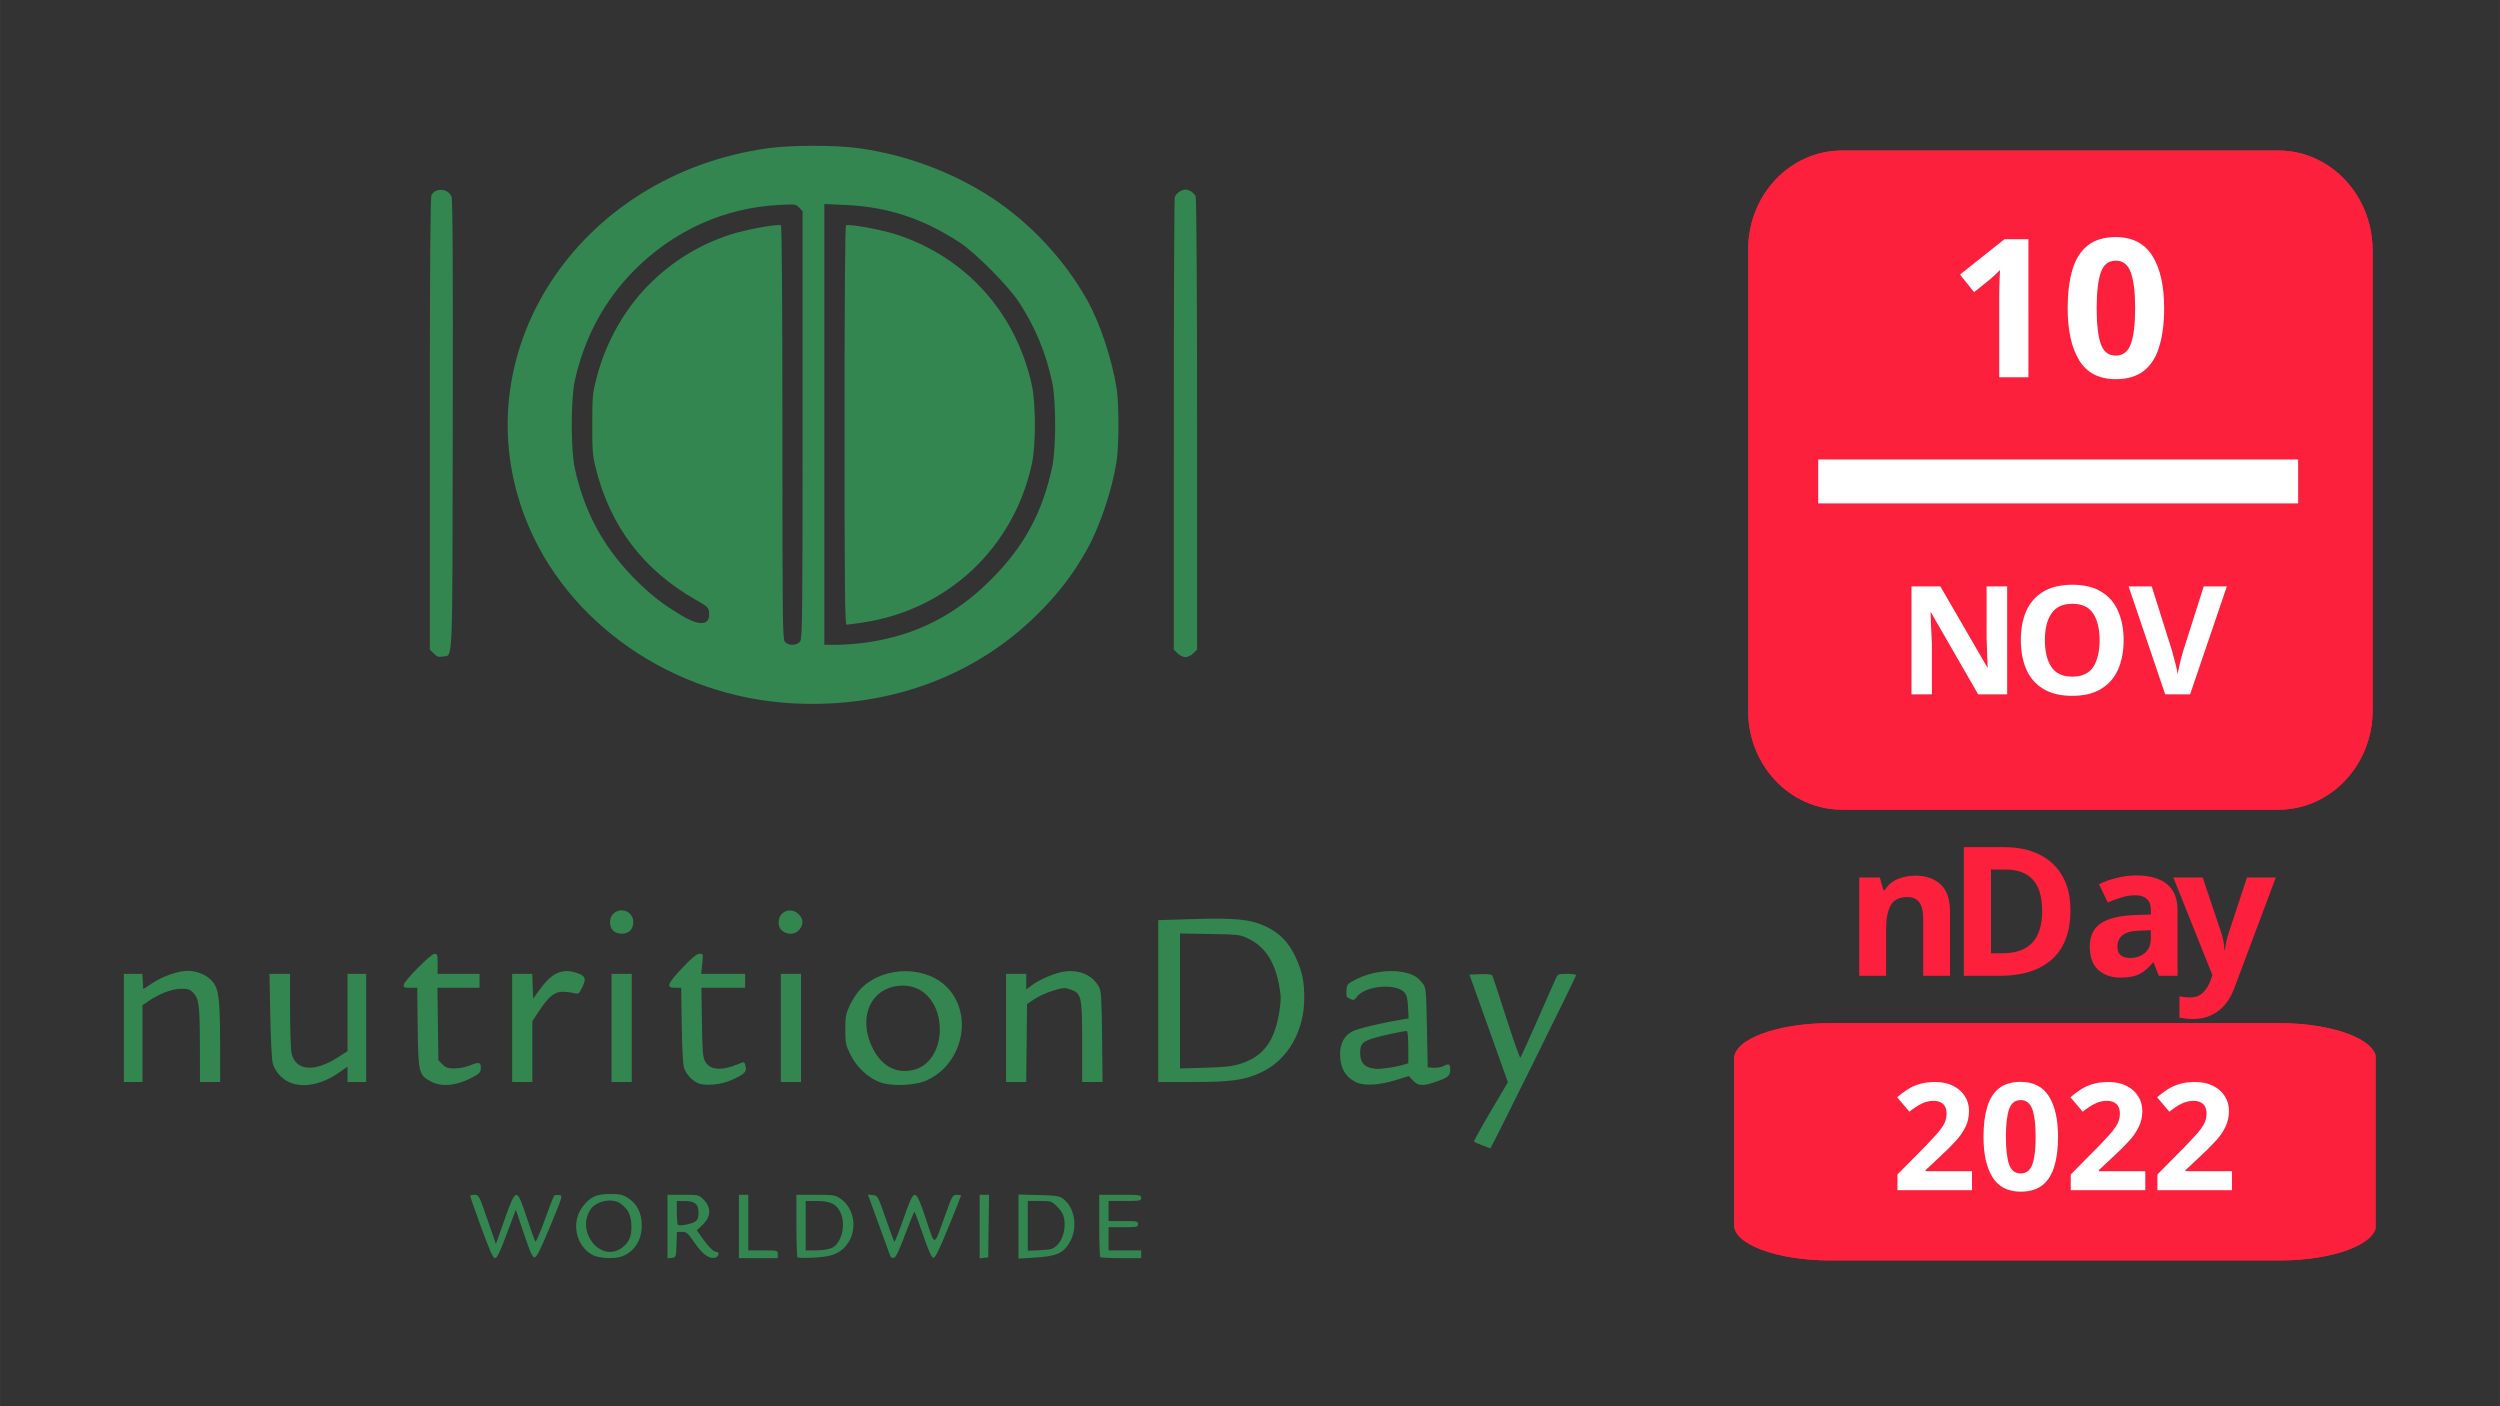 <?xml version="1.0" encoding="UTF-8"?>
<svg xmlns="http://www.w3.org/2000/svg" width="1920" height="1080" version="1.1" viewBox="0 0 2133.3 1200" xml:space="preserve">
  <rect x="0" y="0" width="2133.3" height="1200" fill="#333333" stroke="none"/>
  <defs>
    <clipPath id="clipPath150">
      <path d="m0 0h1500v2100h-1500z" clip-rule="evenodd"></path>
    </clipPath>
    <clipPath id="clipPath1160">
      <path d="m662.09 999.99h228.12v84.375h-228.12z" clip-rule="evenodd"></path>
    </clipPath>
    <clipPath id="clipPath1172">
      <path d="m662.09 999.99h228.12v84.375h-228.12z" clip-rule="evenodd"></path>
    </clipPath>
    <clipPath id="clipPath1184">
      <path d="m667.1 689.69h221.88v234.38h-221.88z" clip-rule="evenodd"></path>
    </clipPath>
    <clipPath id="clipPath1196">
      <path d="m667.1 689.69h221.88v234.38h-221.88z" clip-rule="evenodd"></path>
    </clipPath>
    <clipPath id="clipPath1208">
      <path d="m0 0h1500v2100h-1500z" clip-rule="evenodd"></path>
    </clipPath>
  </defs>
  <g transform="matrix(.32 0 0 .32 -28.641 -219.94)">
    <g transform="matrix(7.499 0 0 7.499 -251.35 -4083.2)">
      <g clip-path="url(#clipPath1160)">
        <g transform="matrix(1.825 0 0 .675 662.09 999.99)">
          <path d="m106.2 0h-87.4c-10.4 0-18.8 8.4-18.8 18.8v87.5c0 10.3 8.4 18.7 18.8 18.7h87.5c10.3 0 18.8-8.4 18.8-18.8v-87.4c-0.1-10.4-8.5-18.8-18.9-18.8z" fill="#fc203d"></path>
        </g>
      </g>
      <g clip-path="url(#clipPath1172)">
        <g transform="matrix(1.825 0 0 .675 662.09 999.99)">
          <path d="m106.2 0h-87.4c-10.4 0-18.8 8.4-18.8 18.8v87.5c0 10.3 8.4 18.7 18.8 18.7h87.5c10.3 0 18.8-8.4 18.8-18.8v-87.4c-0.1-10.4-8.5-18.8-18.9-18.8z" fill="#fc203d"></path>
        </g>
      </g>
      <g clip-path="url(#clipPath1184)">
        <g transform="matrix(1.775 0 0 1.875 667.1 689.69)">
          <path d="m106.2 0h-87.4c-10.4 0-18.8 8.4-18.8 18.8v87.5c0 10.3 8.4 18.7 18.8 18.7h87.5c10.3 0 18.8-8.4 18.8-18.8v-87.4c-0.1-10.4-8.5-18.8-18.9-18.8z" fill="#fc203d"></path>
        </g>
      </g>
      <g clip-path="url(#clipPath1196)">
        <g transform="matrix(1.775 0 0 1.875 667.1 689.69)">
          <path d="m106.2 0h-87.4c-10.4 0-18.8 8.4-18.8 18.8v87.5c0 10.3 8.4 18.7 18.8 18.7h87.5c10.3 0 18.8-8.4 18.8-18.8v-87.4c-0.1-10.4-8.5-18.8-18.9-18.8z" fill="#fc203d"></path>
        </g>
      </g>
      <g clip-path="url(#clipPath1208)">
        <g transform="matrix(3.125 0 0 3.125 665.62 984.38)">
          <g transform="translate(16.781 24)" fill="#fff" aria-label="2022">
            <path d="m9.163 0h-8.483v-1.785l3.043-3.077q0.918-0.952 1.479-1.581 0.561-0.646 0.816-1.156 0.255-0.527 0.255-1.122 0-0.731-0.408-1.088-0.391-0.357-1.071-0.357-0.697 0-1.36 0.323t-1.394 0.918l-1.394-1.649q0.51-0.442 1.105-0.833 0.595-0.408 1.36-0.646 0.782-0.255 1.87-0.255 1.19 0 2.04 0.442 0.867 0.425 1.326 1.173 0.476 0.731 0.476 1.666 0 1.003-0.408 1.836-0.391 0.833-1.156 1.649-0.748 0.816-1.819 1.802l-1.564 1.462v0.119h5.287z"></path>
            <path d="m18.955-6.069q0 1.955-0.425 3.349-0.408 1.394-1.343 2.142t-2.482 0.748q-2.193 0-3.213-1.649t-1.02-4.59q0-1.955 0.408-3.349 0.408-1.411 1.343-2.159t2.482-0.748q2.176 0 3.213 1.649t1.037 4.607zm-5.933 0q0 2.074 0.357 3.128 0.357 1.037 1.326 1.037 0.952 0 1.326-1.037t0.374-3.128q0-2.074-0.374-3.128t-1.326-1.054q-0.969 0-1.326 1.054t-0.357 3.128z"></path>
            <path d="m28.883 0h-8.483v-1.785l3.043-3.077q0.918-0.952 1.479-1.581 0.561-0.646 0.816-1.156 0.255-0.527 0.255-1.122 0-0.731-0.408-1.088-0.391-0.357-1.071-0.357-0.697 0-1.36 0.323t-1.394 0.918l-1.394-1.649q0.51-0.442 1.105-0.833 0.595-0.408 1.36-0.646 0.782-0.255 1.87-0.255 1.19 0 2.04 0.442 0.867 0.425 1.326 1.173 0.476 0.731 0.476 1.666 0 1.003-0.408 1.836-0.391 0.833-1.156 1.649-0.748 0.816-1.819 1.802l-1.564 1.462v0.119h5.287z"></path>
            <path d="m38.743 0h-8.483v-1.785l3.043-3.077q0.918-0.952 1.479-1.581 0.561-0.646 0.816-1.156 0.255-0.527 0.255-1.122 0-0.731-0.408-1.088-0.391-0.357-1.071-0.357-0.697 0-1.36 0.323t-1.394 0.918l-1.394-1.649q0.51-0.442 1.105-0.833 0.595-0.408 1.36-0.646 0.782-0.255 1.87-0.255 1.19 0 2.04 0.442 0.867 0.425 1.326 1.173 0.476 0.731 0.476 1.666 0 1.003-0.408 1.836-0.391 0.833-1.156 1.649-0.748 0.816-1.819 1.802l-1.564 1.462v0.119h5.287z"></path>
          </g>
        </g>
        <g transform="matrix(3.125 0 0 3.125 668.15 679.68)">
          <g transform="translate(22.469 29)" fill="#fff" aria-label="10">
            <path d="m9.086 0h-3.322v-9.086q0-0.55 0.022-1.474 0.022-0.946 0.066-1.65-0.11 0.132-0.484 0.484-0.352 0.33-0.66 0.594l-1.804 1.452-1.606-2.002 5.06-4.026h2.728z"></path>
            <path d="m24.53-7.854q0 2.53-0.55 4.334-0.528 1.804-1.738 2.772t-3.212 0.968q-2.838 0-4.158-2.134t-1.32-5.94q0-2.53 0.528-4.334 0.528-1.826 1.738-2.794t3.212-0.968q2.816 0 4.158 2.134t1.342 5.962zm-7.678 0q0 2.684 0.462 4.048 0.462 1.342 1.716 1.342 1.232 0 1.716-1.342t0.484-4.048q0-2.684-0.484-4.048t-1.716-1.364q-1.254 0-1.716 1.364t-0.462 4.048z"></path>
          </g>
        </g>
        <g transform="matrix(3.125 0 0 3.125 662.58 895.65)">
          <g transform="translate(12.484 28)" fill="#fc203d" aria-label="nDay">
            <path d="m7.954-11.398q1.804 0 2.89 0.984 1.087 0.964 1.087 3.116v7.298h-3.054v-6.54q0-1.21-0.43-1.804-0.43-0.615-1.373-0.615-1.394 0-1.907 0.964-0.512 0.943-0.512 2.727v5.269h-3.054v-11.193h2.337l0.41 1.435h0.164q0.533-0.861 1.456-1.25 0.943-0.39 1.988-0.39z"></path>
            <path d="m25.635-7.462q0 3.711-2.111 5.596-2.111 1.865-5.883 1.865h-4.141v-14.637h4.592q2.296 0 3.977 0.82 1.702 0.82 2.624 2.419 0.943 1.599 0.943 3.936zm-3.219 0.082q0-2.419-1.066-3.567t-3.095-1.148h-1.661v9.533h1.333q4.489 0 4.489-4.817z"></path>
            <path d="m33.169-11.418q2.255 0 3.444 0.984 1.21 0.964 1.21 2.973v7.462h-2.132l-0.595-1.517h-0.082q-0.718 0.902-1.517 1.312t-2.193 0.41q-1.496 0-2.481-0.861t-0.984-2.686q0-1.784 1.25-2.624t3.752-0.943l1.948-0.061v-0.492q0-0.881-0.471-1.292-0.451-0.41-1.271-0.41t-1.599 0.246q-0.779 0.226-1.558 0.574l-1.004-2.071q0.881-0.451 1.988-0.718 1.107-0.287 2.296-0.287zm1.619 6.232-1.189 0.041q-1.476 0.041-2.05 0.533t-0.574 1.292q0 0.697 0.41 1.004 0.41 0.287 1.066 0.287 0.984 0 1.661-0.574 0.676-0.595 0.676-1.661z"></path>
            <path d="m37.341-11.193h3.341l2.111 6.293q0.164 0.471 0.246 0.943t0.123 1.004h0.061q0.061-0.533 0.164-1.004t0.267-0.943l2.071-6.293h3.28l-4.736 12.628q-0.656 1.742-1.865 2.603-1.21 0.881-2.808 0.881-0.533 0-0.902-0.061-0.369-0.041-0.656-0.102v-2.419q0.205 0.041 0.533 0.082t0.676 0.041q0.964 0 1.517-0.595 0.553-0.574 0.841-1.394l0.184-0.553z"></path>
          </g>
        </g>
        <g transform="matrix(3.125 0 0 3.125 666.24 808.06)">
          <g transform="translate(17.312 24)" fill="#fff" aria-label="NOV">
            <path d="m12.436 0h-3.302l-5.349-9.288h-0.069q0.034 0.877 0.069 1.754 0.052 0.877 0.086 1.754v5.779h-2.322v-12.281h3.285l5.332 9.202h0.052q-0.034-0.843-0.069-1.686t-0.052-1.703v-5.814h2.339z"></path>
            <path d="m25.687-6.158q0 1.909-0.636 3.337-0.619 1.41-1.926 2.202-1.29 0.791-3.285 0.791-1.995 0-3.302-0.791-1.29-0.791-1.926-2.219-0.619-1.428-0.619-3.337t0.619-3.32q0.636-1.41 1.926-2.184 1.307-0.791 3.32-0.791 1.995 0 3.285 0.791 1.29 0.774 1.909 2.202 0.636 1.41 0.636 3.32zm-8.961 0q0 1.926 0.74 3.044 0.74 1.101 2.374 1.101 1.668 0 2.391-1.101 0.722-1.118 0.722-3.044t-0.722-3.027q-0.722-1.118-2.374-1.118-1.651 0-2.391 1.118-0.74 1.101-0.74 3.027z"></path>
            <path d="m37.434-12.281-4.18 12.281h-2.838l-4.162-12.281h2.632l2.305 7.31q0.052 0.189 0.189 0.705 0.138 0.499 0.275 1.066 0.138 0.55 0.189 0.929 0.052-0.378 0.172-0.929 0.138-0.568 0.258-1.066 0.138-0.516 0.206-0.705l2.322-7.31z"></path>
          </g>
        </g>
      </g>
      <path d="m692.01 807.35h170.66" fill="#ad7fa8" stop-color="#000000" stroke="#fff" stroke-width="15.625"></path>
      <path d="m216.59 1072.7c-2.172-5.968-3.945-11.036-3.939-11.262 0.01-0.227 0.702-0.412 1.547-0.412 1.489 0 1.629 0.268 4.565 8.751l3.029 8.751 3.053-8.613c4.116-11.612 4.337-11.635 7.91-0.806 1.474 4.468 2.859 8.319 3.077 8.556 0.218 0.237 1.713-3.224 3.321-7.691 1.609-4.467 3.111-8.327 3.338-8.577 0.227-0.25 1.025-0.374 1.773-0.275 1.357 0.18 1.351 0.201-3.201 11.168-3.473 8.367-4.791 10.988-5.527 10.988-0.755 0-1.586-1.85-3.809-8.484l-2.844-8.484-3.229 8.621c-2.437 6.508-3.46 8.622-4.172 8.622-0.724 0-1.861-2.522-4.892-10.85zm39.595 9.729c-5.974-3.139-7.757-11.671-3.577-17.122 2.734-3.566 4.865-4.557 9.799-4.557 3.636 0 4.48 0.197 6.479 1.511 3.23 2.124 4.764 5.263 4.766 9.751 0 5.04-2.463 9.005-6.709 10.79-2.646 1.113-8.303 0.916-10.758-0.374zm10.106-2.324c2.816-1.872 3.908-4.395 3.676-8.499-0.206-3.637-1.144-5.446-3.878-7.476-2.823-2.096-8.664-0.94-10.674 2.113-5.17 7.848 3.431 18.81 10.876 13.862zm16.513-7.781v-11.299h5.566c5.392 0 5.615 0.049 7.152 1.578 2.964 2.948 2.836 6.238-0.36 9.236l-1.927 1.808 1.627 2.342c2.349 3.381 4.327 5.364 5.354 5.364 1.352 0 0.744 1.892-0.673 2.094-2.121 0.302-4.372-1.4-7.095-5.365-2.385-3.472-2.846-3.871-4.472-3.871h-1.813l-0.16 4.532c-0.159 4.491-0.174 4.534-1.679 4.706l-1.519 0.174zm9.803-1.75c0.982-0.62 1.243-1.293 1.243-3.212 0-3.048-1.342-4.139-5.094-4.139h-2.639v4.029c0 2.216 0.178 4.206 0.397 4.423 0.565 0.562 4.619-0.171 6.093-1.101zm15.602 1.714v-11.262h3.314v19.778h5.247c5.228 0 5.247 0 5.247 1.373v1.373h-13.808zm20.849 10.961c-0.228-0.237-0.414-5.335-0.414-11.327v-10.896h6.822c6.181 0 6.997 0.117 8.686 1.249 6.897 4.623 6.205 15.848-1.202 19.508-1.909 0.943-3.896 1.334-8.008 1.576-3.008 0.177-5.656 0.128-5.883-0.11zm12.048-3.249c3.586-1.49 5.296-8.351 3.184-12.776-1.405-2.944-3.596-3.997-8.329-3.999h-4.004v17.58h3.608c1.984 0 4.478-0.361 5.541-0.803zm20.96 2.904c-0.145-0.4-1.139-3.138-2.208-6.084-1.069-2.946-2.808-7.72-3.865-10.61l-1.921-5.253 1.757 0.171c1.74 0.17 1.786 0.252 4.562 8.246 1.542 4.441 2.934 8.204 3.093 8.361 0.159 0.158 1.628-3.549 3.264-8.236 3.938-11.277 4.135-11.269 8.014 0.314 3.286 9.813 2.7 9.921 6.687-1.229 2.579-7.213 2.767-7.549 4.218-7.554 0.835 0 1.519 0.134 1.519 0.304s-2.024 5.249-4.497 11.288c-3.44 8.397-4.706 10.94-5.385 10.816-0.607-0.111-1.759-2.723-3.646-8.266-1.517-4.457-2.884-8.1-3.038-8.095-0.154 0-1.646 3.649-3.317 8.098-2.166 5.769-3.315 8.143-4.006 8.273-0.532 0.101-1.087-0.144-1.232-0.544zm31.749-10.58v-11.299h3.337l-0.149 11.125-0.149 11.125-3.038 0.348zm13.808 0v-11.39l7.142 0.181c6.161 0.156 7.356 0.336 8.699 1.312 4.214 3.06 5.346 10.326 2.404 15.428-2.28 3.953-4.706 5.035-12.341 5.499l-5.903 0.359v-11.39zm13.735 6.622c2.011-1.916 3.106-5.91 2.538-9.254-0.283-1.664-1.004-2.951-2.472-4.411-2.033-2.022-2.154-2.062-6.28-2.062h-4.207v17.697l4.385-0.198c3.936-0.178 4.554-0.359 6.036-1.772zm15.353 4.234c-0.203-0.201-0.368-5.269-0.368-11.262v-10.896h7.456c7.088 0 7.456 0.054 7.456 1.099 0 1.029-0.368 1.099-5.799 1.099h-5.799v7.142h5.247c4.879 0 5.247 0.077 5.247 1.099s-0.368 1.099-5.247 1.099h-5.247v8.241h11.598v2.747h-7.088c-3.898 0-7.254-0.165-7.456-0.366zm135.85-39.735c-1.477-0.574-2.805-1.162-2.951-1.308-0.146-0.145 2.506-4.96 5.892-10.698l6.158-10.434-13.662-38.27 3.852-0.163c2.372-0.101 3.996 0.068 4.226 0.439 0.206 0.331 2.462 7.132 5.013 15.112 2.551 7.981 4.809 14.334 5.016 14.119 0.207-0.215 2.979-6.324 6.16-13.576 3.181-7.252 6.098-13.865 6.483-14.696 0.647-1.396 0.945-1.511 3.926-1.511 1.774 0 3.225 0.221 3.225 0.491 0 0.568-30.216 61.602-30.478 61.564-0.096-0.015-1.383-0.495-2.86-1.069zm-424.27-22.463c-2.689-1.215-4.956-3.765-5.812-6.538-0.371-1.201-0.749-8.214-0.918-17.014l-0.287-14.971h7.316l0.013 13.048c0.01 7.176 0.238 14.014 0.514 15.195 1.467 6.293 8.083 6.853 16.56 1.404l3.349-2.153v-27.493h6.628v38.457h-6.628v-5.46l-3.112 2.169c-6.105 4.254-12.81 5.531-17.622 3.357zm50.571-0.163c-4.503-2.324-4.682-3.028-4.879-19.268l-0.172-14.147h-2.49c-2.143 0-2.465-0.146-2.313-1.048 0.263-1.56 9.678-11.039 10.965-11.039 0.969 0 1.086 0.387 1.086 3.571v3.571h14.912v4.944h-14.969l0.333 25.798 1.466 1.458c1.232 1.224 1.939 1.453 4.418 1.428 1.72-0.017 4.086-0.515 5.668-1.192 3.004-1.285 3.768-0.93 3.502 1.625-0.114 1.099-0.9 1.746-3.931 3.237-5.136 2.526-10.019 2.908-13.597 1.061zm94.707 0.455c-2.039-0.944-3.844-2.848-4.765-5.027-0.474-1.121-0.766-5.996-0.915-15.246l-0.218-13.597h-2.16c-3.309 0-2.808-1.37 2.587-7.071 3.458-3.654 5.111-5.016 6.091-5.016 1.324 0 1.339 0.054 0.976 3.571l-0.368 3.571h15.617v4.944h-15.54l0.176 12.224c0.15 10.388 0.321 12.488 1.143 13.984 1.685 3.066 5.812 3.413 11.662 0.982 2.404-0.999 2.285-1.037 2.748 0.889 0.431 1.792-0.492 2.68-4.847 4.663-3.903 1.778-9.638 2.308-12.188 1.128zm64.51-0.384c-4.13-1.623-8.062-5.371-10.229-9.75-1.663-3.36-1.812-4.091-1.812-8.892 0-4.73 0.167-5.581 1.742-8.889 0.958-2.012 2.783-4.662 4.054-5.89 8.406-8.114 23.618-7.926 30.971 0.384 8.722 9.857 4.733 26.699-7.675 32.405-4.361 2.006-12.764 2.317-17.051 0.632zm12.713-4.409c5.246-1.449 8.882-7.295 8.86-14.244-0.029-8.957-5.41-15.503-12.826-15.6-11.014-0.144-16.536 10.345-11.368 21.596 3.241 7.055 8.81 10.051 15.335 8.248zm156.95 4.538c-3.843-1.821-5.739-5.108-5.763-9.992-0.019-3.872 1.589-6.763 4.556-8.192 2.159-1.04 10.573-3.023 17.696-4.172l2.13-0.344-0.205-4.036c-0.152-2.984-0.477-4.336-1.251-5.186-3.19-3.507-14.216-2.417-17.109 1.691-0.742 1.053-1.024 1.122-2.277 0.554-1.26-0.571-1.41-0.926-1.261-2.981 0.165-2.273 0.261-2.378 3.76-4.122 4.766-2.377 11.195-3.353 16.104-2.444 3.694 0.683 5.476 1.697 7.335 4.17 1.062 1.413 1.157 2.467 1.415 15.623l0.276 14.108 2.038 0.169c1.121 0.093 2.767-0.206 3.658-0.665 1.864-0.959 2.316-0.709 2.304 1.275-0.013 2.191-0.647 2.767-4.63 4.205-4.96 1.791-6.694 1.734-8.587-0.282l-1.518-1.617-4.285 1.354c-6.016 1.9-11.524 2.239-14.385 0.883zm12.703-5.324c1.215-0.18 3.017-0.582 4.004-0.892l1.795-0.565v-5.726c0-3.149-0.227-5.726-0.504-5.726-1.283 0-9.427 1.737-11.911 2.54-3.971 1.285-4.706 2.093-4.706 5.175 0 3.151 1.194 4.83 3.879 5.456 1.88 0.439 2.981 0.4 7.443-0.263zm-450.95-14.008v-19.228h6.57l0.334 5.425 3.314-2.178c3.78-2.485 9.265-4.36 12.623-4.316 3.383 0.044 6.916 1.612 8.767 3.891 2.18 2.685 2.595 6.261 2.617 22.587l0.019 13.048h-7.18l-0.024-12.773c-0.027-14.447-0.344-16.96-2.393-18.999-1.207-1.201-1.913-1.424-4.4-1.388-3.146 0.045-7.727 1.799-11.546 4.419l-2.071 1.421v27.32h-6.628zm138.08 0v-19.228h7.135l0.321 8.816 2.61-3.584c4.013-5.511 7.671-7.187 12.458-5.708 3.522 1.088 3.965 2.036 2.426 5.187-1.203 2.463-1.316 2.542-3.021 2.115-0.974-0.244-2.82-0.452-4.102-0.462-2.789-0.022-4.992 1.833-8.454 7.119l-2.194 3.349v21.624h-7.18zm35.347 0v-19.228h7.18v38.457h-7.18zm60.201 0v-19.228h7.18v38.457h-7.18zm80.084 0v-19.228h7.18v5.55l1.809-1.373c2.939-2.23 8.736-4.666 11.998-5.043 5.341-0.617 9.8 1.408 12.032 5.464 0.82 1.49 0.97 3.866 1.122 17.79l0.175 16.07h-7.255v-14.147c0-16.397-0.225-17.405-4.176-18.764-2.039-0.701-2.599-0.664-6.143 0.406-2.144 0.648-5.112 1.984-6.593 2.969l-2.694 1.791-0.295 27.744h-7.161zm54.126-9.544v-28.773l12.012-0.382c15.449-0.491 21.028 0.081 26.432 2.71 4.868 2.368 8.014 5.657 10.432 10.907 2.291 4.973 3.039 8.534 3.039 14.453 0 11.757-5.881 21.977-15.174 26.367-5.978 2.824-10.681 3.49-24.641 3.49h-12.102zm29.319 22.262c8.278-2.661 12.291-8.276 13.874-19.412 0.509-3.584 0.456-5.077-0.322-9.018-1.597-8.083-5.041-13.21-10.749-15.998-3.038-1.484-3.426-1.532-13.758-1.706l-10.632-0.179v48.009l8.975-0.263c7.124-0.209 9.725-0.504 12.612-1.432zm-223.18-47.329c-1.519-1.511-1.466-4.567 0.104-6.022 2.751-2.549 7.076-0.716 7.076 3 0 1.19-0.421 2.341-1.105 3.022-0.684 0.68-1.841 1.099-3.038 1.099-1.197 0-2.354-0.419-3.038-1.099zm60.152 0.071c-0.924-0.744-1.276-1.598-1.276-3.092 0-3.835 4.375-5.531 7.15-2.772 1.657 1.648 1.729 3.524 0.211 5.445-1.393 1.761-4.18 1.954-6.085 0.42zm3.639-80.893c-42.379-2.308-80.222-28.375-94.784-65.29-23.255-58.949 18.3-122.7 86.11-132.11 8.194-1.137 24.066-1.137 32.26 0 16.626 2.307 33.175 8.443 46.984 17.421 13.803 8.975 26.269 22.316 34.249 36.654 4.537 8.152 8.693 20.624 10.435 31.315 0.874 5.364 0.857 20.491-0.029 26.096-1.596 10.099-5.904 22.948-10.406 31.04-5.166 9.286-10.744 16.485-18.794 24.255-22.37 21.592-52.818 32.43-86.027 30.622zm2.73-22.036c0.768-1.091 0.86-9.311 0.86-77.085v-75.864l-1.2-1.281c-1.159-1.237-1.413-1.27-7.345-0.954-19.373 1.033-37.332 9.158-51.301 23.21-10.607 10.67-17.79 24.004-21.144 39.25-1.468 6.675-1.47 24.642 0 31.286 3.355 15.188 9.853 27.37 20.445 38.333 5.842 6.046 10.387 9.655 17.56 13.943 6.503 3.888 10.129 3.498 9.739-1.048-0.156-1.82-0.481-2.133-4.737-4.562-18.615-10.626-30.345-26.025-35.524-46.637-1.163-4.628-1.308-6.434-1.285-15.932 0.025-10.209 0.108-11.018 1.753-17.189 3.161-11.856 9.656-23.386 17.939-31.843 8.36-8.537 18.082-14.586 29.334-18.253 5.662-1.845 17.044-3.92 18.064-3.293 0.325 0.2 0.523 28.144 0.523 73.726 0 67.533 0.073 73.485 0.914 74.409 1.313 1.443 4.322 1.323 5.406-0.216zm23.881 0.369c17.391-2.569 31.364-9.68 44.091-22.438 11.643-11.672 18.164-23.694 21.636-39.89 1.417-6.613 1.417-23.603 0-30.216-2.27-10.588-6.101-19.788-11.896-28.568-3.798-5.754-15.355-17.401-20.839-21.002-13.08-8.588-25.687-12.75-40.687-13.433l-7.594-0.346v156.74h4.762c2.619 0 7.356-0.383 10.527-0.852zm-8.109-77.129c0-43.967 0.198-70.96 0.523-71.16 1.011-0.622 12.38 1.441 17.957 3.258 24.737 8.061 42.509 27.844 48.136 53.585 1.435 6.563 1.435 21.455 0 28.019-6.52 29.826-29.911 51.793-59.988 56.337-2.886 0.436-5.558 0.794-5.937 0.796-0.549 0-0.69-14.529-0.69-70.835zm-146.05 81.088-1.417-1.41v-80.271c0-55.531 0.18-80.607 0.586-81.36 1.448-2.692 5.909-2.365 7.106 0.521 0.434 1.047 0.566 24.274 0.462 81.517-0.16 88.212 0.139 81.327-3.568 82.064-1.418 0.282-2.021 0.08-3.168-1.062zm264.49-0.062-1.356-1.349 0.01-79.823c0-43.903 0.16-80.389 0.346-81.081 0.186-0.692 1.078-1.639 1.982-2.103 1.361-0.7 1.926-0.729 3.29-0.167 0.906 0.373 1.874 1.274 2.152 2.002 0.298 0.779 0.506 34.189 0.506 81.248v79.925l-1.356 1.349c-0.746 0.742-2 1.349-2.787 1.349-0.787 0-2.041-0.607-2.787-1.349z" fill="#348651" stroke-width="11.811"></path>
    </g>
    <g clip-path="url(#clipPath150)">
      <g transform="scale(2.083)">
        <path d="m0 0h720v2016h-720z" fill-opacity="0"></path>
      </g>
    </g>
  </g>
</svg>

